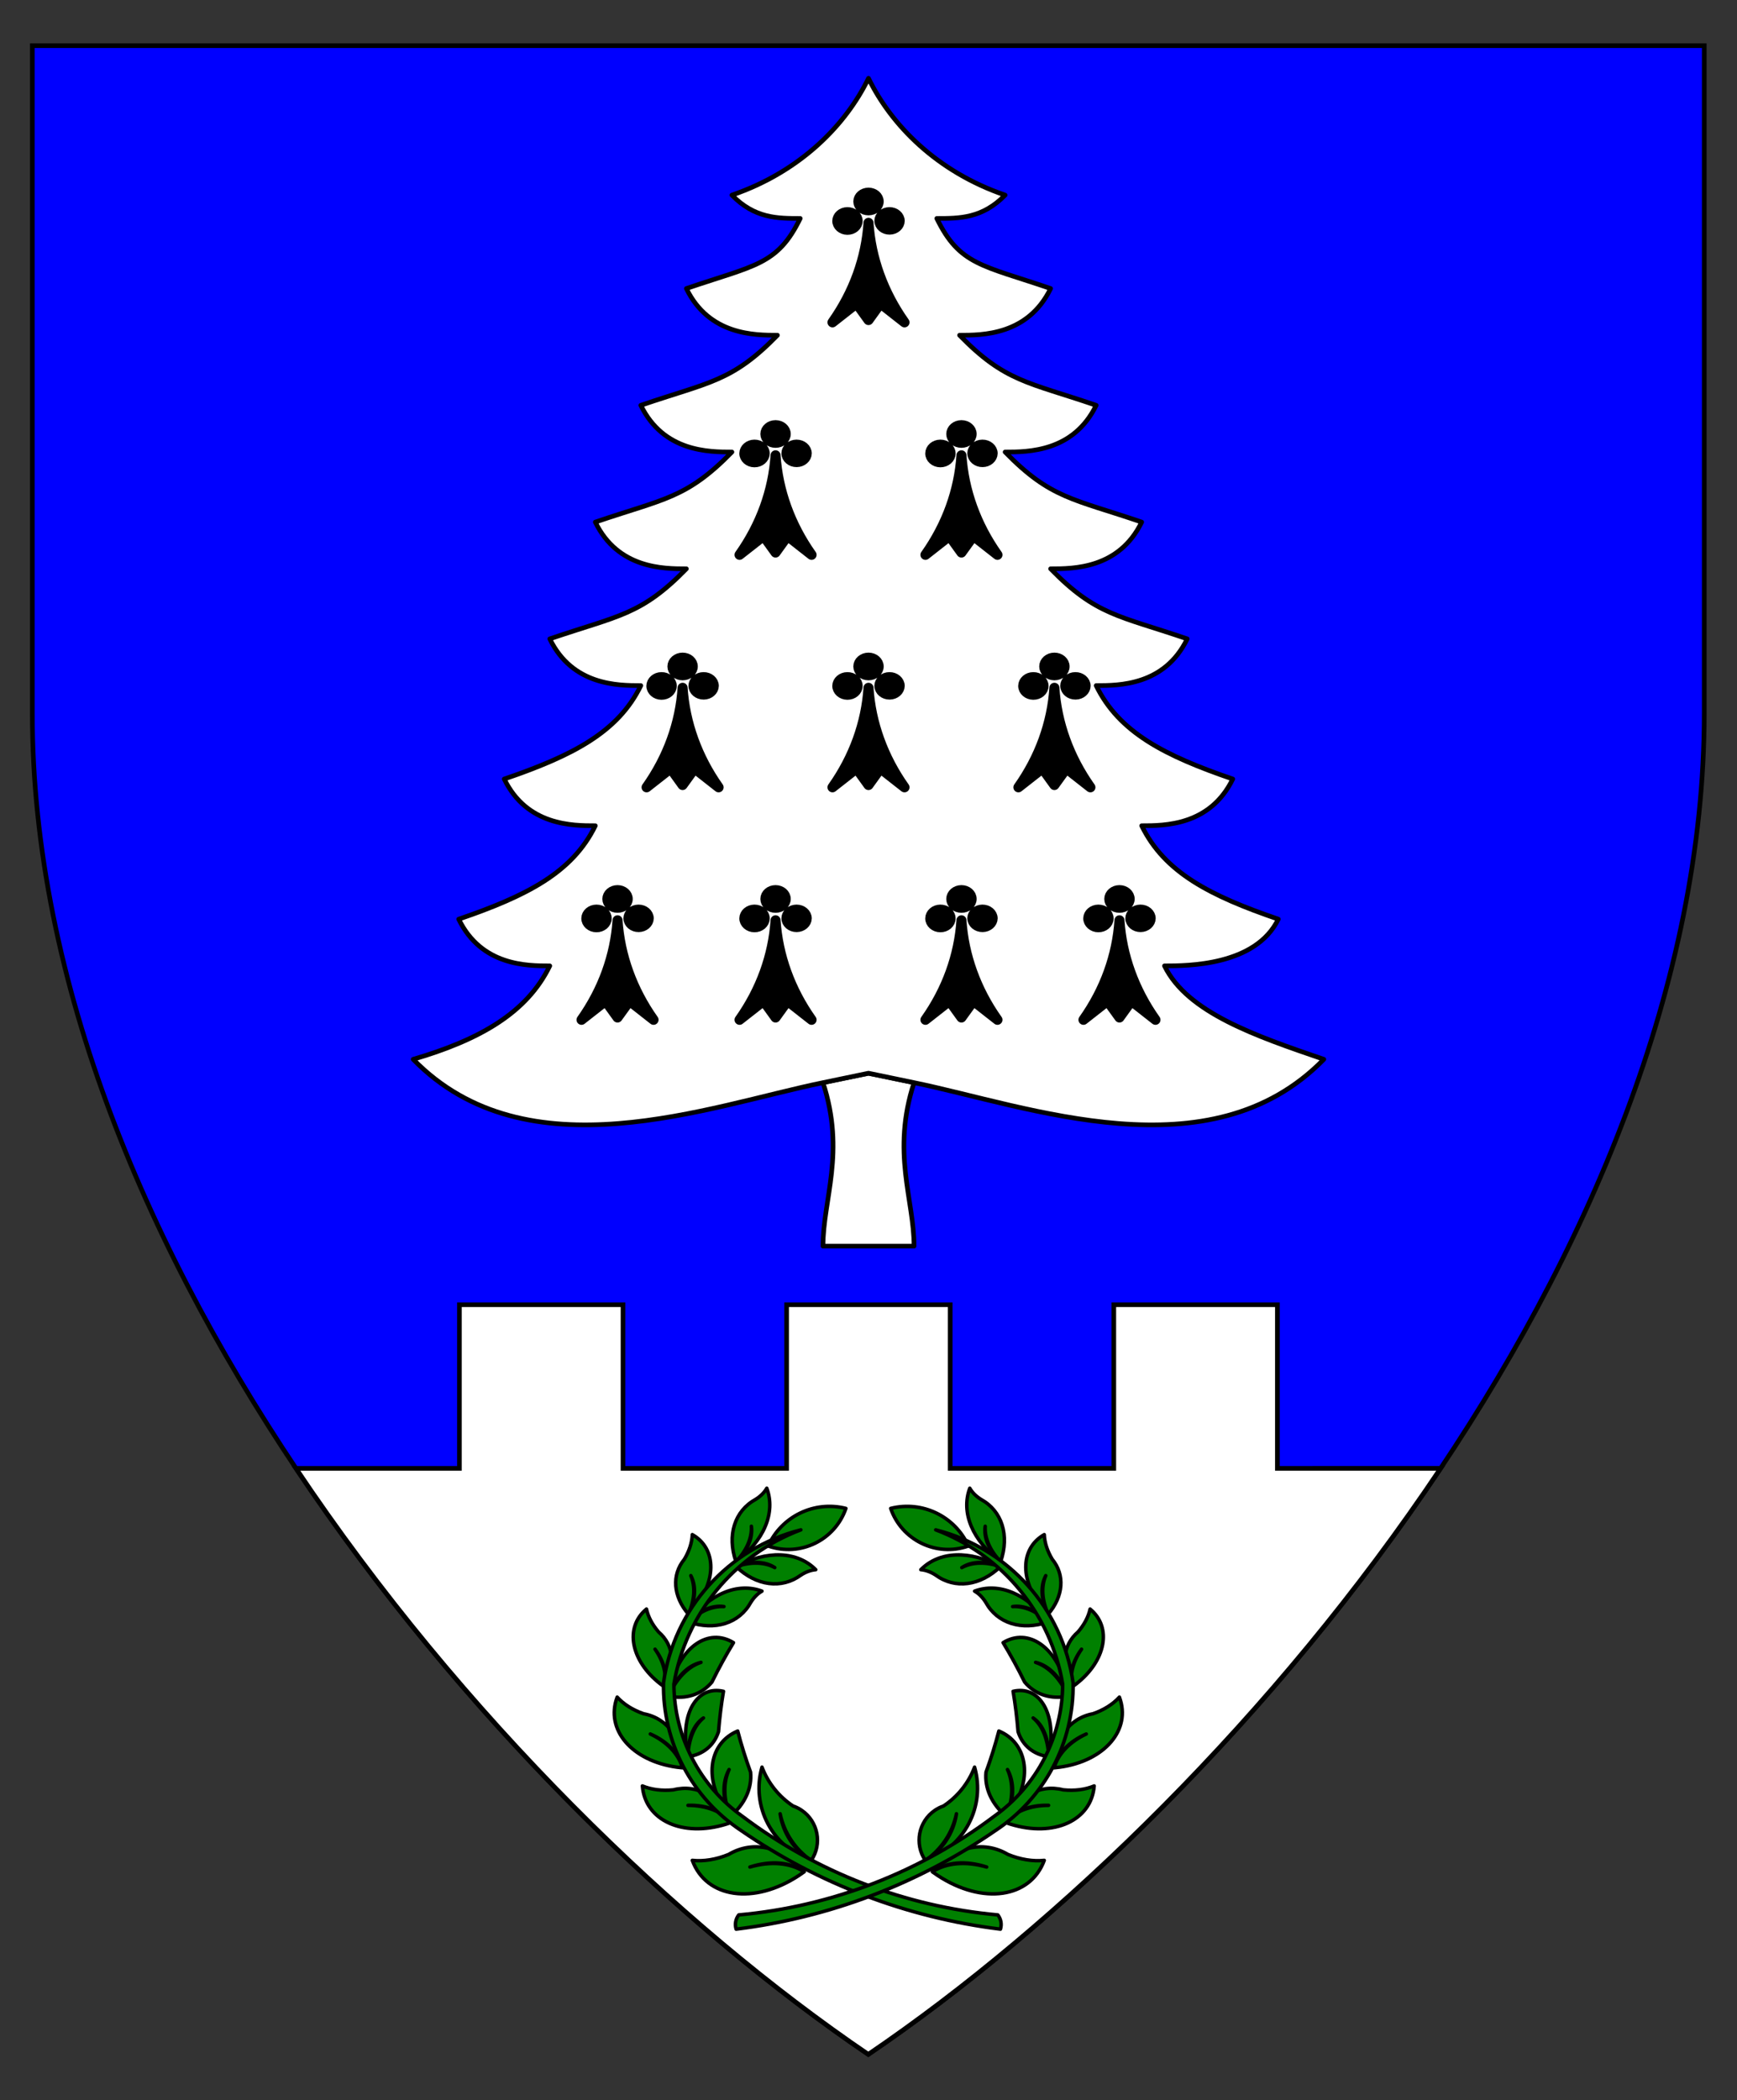 <?xml version="1.0" encoding="utf-8"?>
<!-- Generator: Adobe Illustrator 15.0.0, SVG Export Plug-In . SVG Version: 6.00 Build 0)  -->
<!DOCTYPE svg PUBLIC "-//W3C//DTD SVG 1.1//EN" "http://www.w3.org/Graphics/SVG/1.1/DTD/svg11.dtd">
<svg version="1.1" id="Field" xmlns="http://www.w3.org/2000/svg" xmlns:xlink="http://www.w3.org/1999/xlink" x="0px" y="0px"
	 width="373.75px" height="451.681px" viewBox="0 0 373.75 451.681" enable-background="new 0 0 373.75 451.681"
	 xml:space="preserve">
<rect x="0" y="0" width="373.75" height="451.681" fill="#333333" stroke="none"/>
<path fill="#0000FF" stroke="#000000" stroke-miterlimit="10" d="M366.704,9.828v143.516c0,115.989-100.547,234.656-179.875,288.484
	C107.5,388,6.954,269.333,6.954,153.344V9.828H366.704z"/>
<path fill="#FFFFFF" stroke="#000000" stroke-miterlimit="10" d="M63.684,315.801h35.169v-35.2h35.2v35.2h35.201v-35.2h35.2v35.2
	h35.199v-35.2h35.199v35.2l35.123-0.004c-35.519,53.109-82.164,98.223-123.146,126.031
	C145.847,414.021,99.203,368.908,63.684,315.801z"/>
<g id="Laurel_1_1_">
	<g>
		
			<path id="path24_3_" fill="#008000" stroke="#000000" stroke-width="0.75" stroke-linecap="round" stroke-linejoin="round" stroke-miterlimit="3" d="
			M165.282,332.494c2.881-6.393,9.932-9.801,16.73-8.085c-2.359,6.839-9.817,10.472-16.656,8.111
			C165.332,332.512,165.308,332.503,165.282,332.494z"/>
		
			<path id="path29_3_" fill="#008000" stroke="#000000" stroke-width="0.75" stroke-linecap="round" stroke-linejoin="round" stroke-miterlimit="3" d="
			M167.862,390.083c0.855,4.084,3.253,7.68,6.691,10.039c2.41-3.551,1.485-8.383-2.064-10.791c-0.569-0.387-1.188-0.696-1.839-0.92
			c-3.051-2.02-5.392-4.945-6.692-8.365c-2.427,8.451,2.249,17.313,10.596,20.076C170.928,397.953,168.47,394.267,167.862,390.083z"
			/>
		
			<path id="path34_3_" fill="#008000" stroke="#000000" stroke-width="0.75" stroke-linecap="round" stroke-linejoin="round" stroke-miterlimit="3" d="
			M156.88,380.569c-1.314,2.896-1.213,6.505,0.282,10.072c3.115-2.645,4.679-6.08,4.334-9.521c-1.075-2.939-1.998-5.889-2.763-8.835
			c-6.034,2.505-7.309,9.963-2.848,16.659c0.389,0.584,0.816,1.15,1.276,1.697C155.432,387.063,155.327,383.364,156.88,380.569z"/>
		
			<path id="path39_3_" fill="#008000" stroke="#000000" stroke-width="0.75" stroke-linecap="round" stroke-linejoin="round" stroke-miterlimit="3" d="
			M151.36,369.474c-2.002,1.641-3.204,4.628-3.355,8.342c3.253-0.453,5.631-2.395,6.594-5.381c0.239-2.975,0.598-5.873,1.072-8.686
			c-5.373-1.248-8.961,4.121-8.013,11.994c0.082,0.686,0.198,1.378,0.347,2.072C147.985,373.964,149.217,370.901,151.36,369.474z"/>
		
			<path id="path44_3_" fill="#008000" stroke="#000000" stroke-width="0.75" stroke-linecap="round" stroke-linejoin="round" stroke-miterlimit="3" d="
			M150.831,357.52c-2.843,0.931-5.346,3.534-6.99,7.269c3.737,0.746,7.112-0.352,9.353-3.043c1.446-2.947,2.991-5.773,4.63-8.467
			c-5.378-3.271-11.439,0.875-13.536,9.264c-0.183,0.731-0.332,1.482-0.446,2.246C145.352,360.851,147.919,358.181,150.831,357.52z"
			/>
		
			<path id="path49_3_" fill="#008000" stroke="#000000" stroke-width="0.75" stroke-linecap="round" stroke-linejoin="round" stroke-miterlimit="3" d="
			M155.774,345.518c-2.546-0.147-5.27,1.045-7.604,3.328c5.686,1.938,10.91,0.282,13.391-4.245c0.659-1.057,1.482-1.882,2.396-2.401
			c-5.244-1.965-11.387,0.621-15.787,6.646C150.453,346.373,153.244,345.15,155.774,345.518z"/>
		
			<path id="path54_3_" fill="#008000" stroke="#000000" stroke-width="0.75" stroke-linecap="round" stroke-linejoin="round" stroke-miterlimit="3" d="
			M166.706,337.133c-2.246-1.209-5.218-1.279-8.297-0.197c4.332,4.16,9.768,4.868,13.93,1.813c1.043-0.68,2.139-1.08,3.187-1.164
			c-3.923-3.997-10.582-4.25-17.116-0.648C161.521,335.659,164.568,335.731,166.706,337.133z"/>
		
			<path id="path59_3_" fill="#008000" stroke="#000000" stroke-width="0.75" stroke-linecap="round" stroke-linejoin="round" stroke-miterlimit="3" d="
			M161.672,328.247c0.146,2.546-1.046,5.269-3.328,7.603c-1.939-5.686-0.284-10.909,4.244-13.391
			c1.058-0.658,1.883-1.482,2.401-2.396c1.966,5.245-0.62,11.386-6.646,15.786C160.815,333.568,162.038,330.777,161.672,328.247z"/>
		
			<path id="path64_3_" fill="#008000" stroke="#000000" stroke-width="0.75" stroke-linecap="round" stroke-linejoin="round" stroke-miterlimit="3" d="
			M148.646,338.867c1.009,2.343,0.819,5.309-0.526,8.283c-3.297-3.842-3.637-8.447-0.871-11.805
			c1.052-1.755,1.643-3.578,1.717-5.303c5.366,3.025,5.297,10.361-0.157,16.383c-0.223,0.246-0.452,0.488-0.688,0.725
			C149.662,344.16,149.856,341.119,148.646,338.867z"/>
		
			<path id="path69_3_" fill="#008000" stroke="#000000" stroke-width="0.75" stroke-linecap="round" stroke-linejoin="round" stroke-miterlimit="3" d="
			M140.946,354.69c1.999,2.68,2.714,5.627,1.957,8.064c2.58-4.354,2.114-8.949-1.191-11.775c-1.342-1.545-2.239-3.239-2.611-4.925
			c-4.761,3.911-3.417,11.124,2.999,16.108c0.262,0.203,0.53,0.4,0.804,0.592C143.529,360.284,142.824,357.383,140.946,354.69z"/>
		
			<path id="path74_3_" fill="#008000" stroke="#000000" stroke-width="0.75" stroke-linecap="round" stroke-linejoin="round" stroke-miterlimit="3" d="
			M139.929,372.924c3.705,1.601,6.229,4.256,6.91,7.271c0.067-6.127-3.189-10.661-8.349-11.623c-2.331-0.808-4.288-2.039-5.692-3.58
			c-2.613,6.98,3.138,13.727,12.845,15.068c0.396,0.055,0.794,0.1,1.196,0.135C146.001,377.224,143.515,374.608,139.929,372.924z"/>
		
			<path id="path79_3_" fill="#008000" stroke="#000000" stroke-width="0.75" stroke-linecap="round" stroke-linejoin="round" stroke-miterlimit="3" d="
			M148.04,388.269c4.034-0.115,7.444,1.225,9.335,3.668c-2.527-5.58-7.396-8.313-12.478-7.005c-2.454,0.252-4.748-0.036-6.673-0.839
			c0.583,7.431,8.646,11.114,18.01,8.227c0.382-0.116,0.762-0.244,1.141-0.383C155.36,389.599,152.003,388.28,148.04,388.269z"/>
		
			<path id="path84_3_" fill="#008000" stroke="#000000" stroke-width="0.75" stroke-linecap="round" stroke-linejoin="round" stroke-miterlimit="3" d="
			M161.357,401.536c4.517-1.465,8.786-1.09,11.688,1.025c-4.606-5.42-10.96-6.873-16.282-3.725
			c-2.691,1.095-5.372,1.529-7.798,1.264c2.992,8.14,13.25,9.604,22.911,3.27c0.395-0.258,0.784-0.528,1.169-0.809
			C170.038,400.606,165.833,400.237,161.357,401.536z"/>
		
			<path id="path89_3_" fill="#008000" stroke="#000000" stroke-width="0.75" stroke-linecap="round" stroke-linejoin="round" stroke-miterlimit="3" d="
			M214.706,411.835c-19.928-1.803-38.954-9.145-54.931-21.191c-9.217-6.55-14.718-17.135-14.779-28.442
			c2.553-15.137,12.96-27.775,27.327-33.184c-15.626,3.939-27.312,16.946-29.558,32.903c-0.229,12.761,6.082,24.753,16.729,31.788
			c16.612,11.451,35.744,18.722,55.769,21.191C215.592,413.85,215.383,412.704,214.706,411.835z"/>
	</g>
	<g>
		
			<path id="path97_3_" fill="#008000" stroke="#000000" stroke-width="0.75" stroke-linecap="round" stroke-linejoin="round" stroke-miterlimit="3" d="
			M208.376,332.494c-2.88-6.393-9.93-9.801-16.729-8.085c2.36,6.839,9.817,10.472,16.657,8.111
			C208.327,332.512,208.353,332.503,208.376,332.494z"/>
		
			<path id="path102_3_" fill="#008000" stroke="#000000" stroke-width="0.75" stroke-linecap="round" stroke-linejoin="round" stroke-miterlimit="3" d="
			M205.798,390.083c-0.856,4.084-3.253,7.68-6.693,10.039c-2.409-3.551-1.485-8.383,2.065-10.791c0.57-0.387,1.188-0.696,1.84-0.92
			c3.05-2.02,5.391-4.945,6.691-8.365c2.427,8.451-2.249,17.313-10.597,20.076C202.731,397.953,205.188,394.267,205.798,390.083z"/>
		
			<path id="path107_3_" fill="#008000" stroke="#000000" stroke-width="0.75" stroke-linecap="round" stroke-linejoin="round" stroke-miterlimit="3" d="
			M216.78,380.569c1.313,2.896,1.212,6.505-0.284,10.072c-3.113-2.645-4.677-6.08-4.333-9.521c1.075-2.939,1.998-5.889,2.763-8.835
			c6.034,2.505,7.31,9.963,2.848,16.659c-0.39,0.584-0.815,1.15-1.277,1.697C218.228,387.063,218.333,383.364,216.78,380.569z"/>
		
			<path id="path112_3_" fill="#008000" stroke="#000000" stroke-width="0.75" stroke-linecap="round" stroke-linejoin="round" stroke-miterlimit="3" d="
			M222.3,369.474c2.002,1.641,3.203,4.628,3.354,8.342c-3.252-0.453-5.631-2.395-6.594-5.381c-0.239-2.975-0.597-5.873-1.072-8.686
			c5.373-1.248,8.961,4.121,8.014,11.994c-0.083,0.686-0.199,1.378-0.348,2.072C225.674,373.964,224.442,370.901,222.3,369.474z"/>
		
			<path id="path117_3_" fill="#008000" stroke="#000000" stroke-width="0.75" stroke-linecap="round" stroke-linejoin="round" stroke-miterlimit="3" d="
			M222.828,357.52c2.843,0.931,5.347,3.534,6.99,7.269c-3.737,0.746-7.112-0.352-9.353-3.043c-1.446-2.947-2.991-5.773-4.629-8.467
			c5.378-3.271,11.438,0.875,13.535,9.264c0.184,0.731,0.332,1.482,0.446,2.246C228.307,360.851,225.741,358.181,222.828,357.52z"/>
		
			<path id="path122_3_" fill="#008000" stroke="#000000" stroke-width="0.75" stroke-linecap="round" stroke-linejoin="round" stroke-miterlimit="3" d="
			M217.886,345.518c2.546-0.147,5.269,1.045,7.602,3.328c-5.685,1.938-10.909,0.282-13.39-4.245
			c-0.659-1.057-1.482-1.882-2.396-2.401c5.245-1.965,11.387,0.621,15.786,6.646C223.206,346.373,220.414,345.15,217.886,345.518z"
			/>
		
			<path id="path127_3_" fill="#008000" stroke="#000000" stroke-width="0.75" stroke-linecap="round" stroke-linejoin="round" stroke-miterlimit="3" d="
			M206.954,337.133c2.245-1.209,5.217-1.279,8.297-0.197c-4.333,4.16-9.769,4.868-13.93,1.813c-1.044-0.68-2.139-1.08-3.188-1.164
			c3.923-3.997,10.582-4.25,17.117-0.648C212.138,335.659,209.092,335.731,206.954,337.133z"/>
		
			<path id="path132_3_" fill="#008000" stroke="#000000" stroke-width="0.75" stroke-linecap="round" stroke-linejoin="round" stroke-miterlimit="3" d="
			M211.987,328.247c-0.146,2.546,1.046,5.269,3.329,7.603c1.938-5.686,0.283-10.909-4.245-13.391
			c-1.057-0.658-1.883-1.482-2.401-2.396c-1.966,5.245,0.62,11.386,6.646,15.786C212.844,333.568,211.622,330.777,211.987,328.247z"
			/>
		
			<path id="path137_3_" fill="#008000" stroke="#000000" stroke-width="0.75" stroke-linecap="round" stroke-linejoin="round" stroke-miterlimit="3" d="
			M225.013,338.867c-1.008,2.343-0.82,5.309,0.527,8.283c3.296-3.842,3.636-8.447,0.871-11.805
			c-1.053-1.755-1.643-3.578-1.717-5.303c-5.368,3.025-5.298,10.361,0.156,16.383c0.222,0.246,0.452,0.488,0.689,0.725
			C223.997,344.16,223.804,341.119,225.013,338.867z"/>
		
			<path id="path142_3_" fill="#008000" stroke="#000000" stroke-width="0.75" stroke-linecap="round" stroke-linejoin="round" stroke-miterlimit="3" d="
			M232.714,354.69c-1.999,2.68-2.715,5.627-1.958,8.064c-2.579-4.354-2.114-8.949,1.191-11.775c1.342-1.545,2.239-3.239,2.611-4.925
			c4.761,3.911,3.418,11.124-2.999,16.108c-0.262,0.203-0.529,0.4-0.804,0.592C230.131,360.284,230.834,357.383,232.714,354.69z"/>
		
			<path id="path147_3_" fill="#008000" stroke="#000000" stroke-width="0.75" stroke-linecap="round" stroke-linejoin="round" stroke-miterlimit="3" d="
			M233.731,372.924c-3.706,1.601-6.23,4.256-6.911,7.271c-0.067-6.127,3.19-10.661,8.348-11.623c2.331-0.808,4.288-2.039,5.693-3.58
			c2.613,6.98-3.139,13.727-12.845,15.068c-0.396,0.055-0.794,0.1-1.196,0.135C227.659,377.224,230.145,374.608,233.731,372.924z"/>
		
			<path id="path152_3_" fill="#008000" stroke="#000000" stroke-width="0.75" stroke-linecap="round" stroke-linejoin="round" stroke-miterlimit="3" d="
			M225.619,388.269c-4.034-0.115-7.444,1.225-9.335,3.668c2.527-5.58,7.396-8.313,12.478-7.005c2.454,0.252,4.749-0.036,6.673-0.839
			c-0.583,7.431-8.646,11.114-18.01,8.227c-0.382-0.116-0.763-0.244-1.141-0.383C218.298,389.599,221.656,388.28,225.619,388.269z"
			/>
		
			<path id="path157_3_" fill="#008000" stroke="#000000" stroke-width="0.75" stroke-linecap="round" stroke-linejoin="round" stroke-miterlimit="3" d="
			M212.301,401.536c-4.516-1.465-8.785-1.09-11.687,1.025c4.606-5.42,10.96-6.873,16.282-3.725c2.692,1.095,5.373,1.529,7.798,1.264
			c-2.992,8.14-13.25,9.604-22.911,3.27c-0.394-0.258-0.784-0.528-1.169-0.809C203.622,400.606,207.826,400.237,212.301,401.536z"/>
		
			<path id="path162_3_" fill="#008000" stroke="#000000" stroke-width="0.75" stroke-linecap="round" stroke-linejoin="round" stroke-miterlimit="3" d="
			M158.953,411.835c19.929-1.803,38.955-9.145,54.931-21.191c9.217-6.55,14.719-17.135,14.779-28.442
			c-2.552-15.137-12.96-27.775-27.326-33.184c15.626,3.939,27.311,16.946,29.558,32.903c0.229,12.761-6.083,24.753-16.73,31.788
			c-16.612,11.451-35.744,18.722-55.768,21.191C158.067,413.85,158.276,412.704,158.953,411.835z"/>
	</g>
</g>
<g id="_x3C_Path_x3E__1_">
	<title>Layer 2</title>
	<g id="Graphic_602_1_">
		<title>path2795</title>
		<path fill="#FFFFFF" stroke="#000000" stroke-linejoin="round" d="M196.675,232.844c-4.901,15.07,0,25.115,0,35.162H177.08
			c0-10.047,4.897-20.092,0-35.162l9.794-2.01L196.675,232.844z"/>
		<path fill="#FFFFFF" stroke="#000000" stroke-linejoin="round" d="M177.08,232.844c-24.497,5.023-63.685,20.094-88.176-5.023
			c14.462-4.24,24.491-10.048,29.391-20.094c-4.9,0-14.695,0-19.594-10.046c14.694-5.024,24.491-10.047,29.391-20.095
			c-4.9,0-14.697,0-19.594-10.045c14.694-5.024,24.491-10.047,29.389-20.094c-4.897,0-14.695,0-19.592-10.047
			c14.694-5.024,19.592-5.024,29.391-15.07c-4.899,0-14.696,0-19.594-10.046c14.694-5.023,19.594-5.023,29.394-15.069
			c-4.902,0-14.699,0-19.599-10.047c14.696-5.024,19.599-5.024,29.393-15.07c-4.897,0-14.696,0-19.594-10.046
			c14.697-5.023,19.594-5.023,24.494-15.071c-4.9,0-9.797,0-14.694-5.023c14.694-5.023,24.491-15.069,29.388-25.117
			c4.9,10.047,14.698,20.093,29.396,25.117c-4.902,5.023-9.801,5.023-14.698,5.023c4.897,10.047,9.796,10.047,24.492,15.071
			c-4.897,10.046-14.696,10.046-19.595,10.046c9.801,10.046,14.697,10.046,29.394,15.07c-4.896,10.047-14.696,10.047-19.593,10.047
			c9.794,10.046,14.696,10.046,29.388,15.069c-4.897,10.046-14.691,10.046-19.594,10.046c9.799,10.046,14.696,10.046,29.393,15.07
			c-4.896,10.047-14.696,10.047-19.594,10.047c4.897,10.047,14.697,15.07,29.39,20.094c-4.898,10.045-14.692,10.045-19.595,10.045
			c4.902,10.047,14.696,15.07,29.393,20.095c-4.896,10.046-19.594,10.046-24.49,10.046c4.896,10.046,19.595,15.07,34.286,20.094
			c-24.492,25.117-63.68,10.047-88.171,5.023l-9.801-2.037L177.08,232.844z"/>
	</g>
</g>
<g>
	
		<path id="path15_2_" stroke="#000000" stroke-width="2.16" stroke-linecap="round" stroke-linejoin="round" stroke-miterlimit="3" d="
		M166.877,97.925c-0.5,7.58-3.164,14.934-7.75,21.401l5.177-4.056l2.57,3.562l2.574-3.562l5.176,4.056
		c-4.586-6.467-7.249-13.821-7.75-21.401H166.877z M164.687,93.336c0,1.048,0.979,1.897,2.188,1.897s2.189-0.85,2.189-1.897
		c0-1.048-0.98-1.898-2.189-1.898S164.687,92.288,164.687,93.336z M169.213,97.504c0.013,1.047,1.003,1.888,2.211,1.876
		c1.189-0.011,2.15-0.845,2.164-1.876c-0.014-1.047-1.003-1.887-2.211-1.876C170.188,95.639,169.225,96.473,169.213,97.504z
		 M160.162,97.504c-0.012,1.047,0.957,1.906,2.165,1.917c1.208,0.011,2.198-0.829,2.211-1.876c0-0.013,0-0.027,0-0.041
		c-0.013-1.047-1.003-1.887-2.211-1.876C161.137,95.639,160.175,96.473,160.162,97.504z"/>
	
		<path id="path15_3_" stroke="#000000" stroke-width="2.16" stroke-linecap="round" stroke-linejoin="round" stroke-miterlimit="3" d="
		M206.877,97.925c-0.5,7.58-3.164,14.934-7.75,21.401l5.176-4.056l2.57,3.562l2.574-3.562l5.176,4.056
		c-4.586-6.467-7.249-13.821-7.75-21.401H206.877z M204.687,93.336c0,1.048,0.979,1.897,2.188,1.897s2.189-0.85,2.189-1.897
		c0-1.048-0.98-1.898-2.189-1.898S204.687,92.288,204.687,93.336z M209.213,97.504c0.013,1.047,1.003,1.888,2.211,1.876
		c1.189-0.011,2.15-0.845,2.164-1.876c-0.014-1.047-1.003-1.887-2.211-1.876C210.188,95.639,209.225,96.473,209.213,97.504z
		 M200.162,97.504c-0.012,1.047,0.957,1.906,2.164,1.917c1.209,0.011,2.199-0.829,2.211-1.876c0-0.013,0-0.027,0-0.041
		c-0.012-1.047-1.002-1.887-2.211-1.876C201.137,95.639,200.176,96.473,200.162,97.504z"/>
	
		<path id="path15_7_" stroke="#000000" stroke-width="2.16" stroke-linecap="round" stroke-linejoin="round" stroke-miterlimit="3" d="
		M166.877,197.925c-0.5,7.58-3.164,14.934-7.75,21.401l5.177-4.056l2.57,3.562l2.574-3.562l5.176,4.056
		c-4.586-6.467-7.249-13.821-7.75-21.401H166.877z M164.687,193.336c0,1.048,0.979,1.897,2.188,1.897s2.189-0.85,2.189-1.897
		c0-1.048-0.98-1.898-2.189-1.898S164.687,192.288,164.687,193.336z M169.213,197.504c0.013,1.047,1.003,1.888,2.211,1.876
		c1.189-0.011,2.15-0.845,2.164-1.876c-0.014-1.047-1.003-1.887-2.211-1.876C170.188,195.639,169.225,196.473,169.213,197.504z
		 M160.162,197.504c-0.012,1.047,0.957,1.906,2.165,1.917c1.208,0.011,2.198-0.829,2.211-1.876c0-0.013,0-0.027,0-0.041
		c-0.013-1.047-1.003-1.887-2.211-1.876C161.137,195.639,160.175,196.473,160.162,197.504z"/>
	
		<path id="path15_10_" stroke="#000000" stroke-width="2.16" stroke-linecap="round" stroke-linejoin="round" stroke-miterlimit="3" d="
		M132.877,197.925c-0.5,7.58-3.164,14.934-7.75,21.401l5.177-4.056l2.57,3.562l2.574-3.562l5.176,4.056
		c-4.586-6.467-7.249-13.821-7.75-21.401H132.877z M130.687,193.336c0,1.048,0.979,1.897,2.188,1.897s2.189-0.85,2.189-1.897
		c0-1.048-0.98-1.898-2.189-1.898S130.687,192.288,130.687,193.336z M135.213,197.504c0.013,1.047,1.003,1.888,2.211,1.876
		c1.189-0.011,2.15-0.845,2.164-1.876c-0.014-1.047-1.003-1.887-2.211-1.876C136.188,195.639,135.225,196.473,135.213,197.504z
		 M126.162,197.504c-0.012,1.047,0.957,1.906,2.165,1.917c1.208,0.011,2.198-0.829,2.211-1.876c0-0.013,0-0.027,0-0.041
		c-0.013-1.047-1.003-1.887-2.211-1.876C127.137,195.639,126.175,196.473,126.162,197.504z"/>
	
		<path id="path15_6_" stroke="#000000" stroke-width="2.16" stroke-linecap="round" stroke-linejoin="round" stroke-miterlimit="3" d="
		M206.877,197.925c-0.5,7.58-3.164,14.934-7.75,21.401l5.176-4.056l2.57,3.562l2.574-3.562l5.176,4.056
		c-4.586-6.467-7.249-13.821-7.75-21.401H206.877z M204.687,193.336c0,1.048,0.979,1.897,2.188,1.897s2.189-0.85,2.189-1.897
		c0-1.048-0.98-1.898-2.189-1.898S204.687,192.288,204.687,193.336z M209.213,197.504c0.013,1.047,1.003,1.888,2.211,1.876
		c1.189-0.011,2.15-0.845,2.164-1.876c-0.014-1.047-1.003-1.887-2.211-1.876C210.188,195.639,209.225,196.473,209.213,197.504z
		 M200.162,197.504c-0.012,1.047,0.957,1.906,2.164,1.917c1.209,0.011,2.199-0.829,2.211-1.876c0-0.013,0-0.027,0-0.041
		c-0.012-1.047-1.002-1.887-2.211-1.876C201.137,195.639,200.176,196.473,200.162,197.504z"/>
	
		<path id="path15_9_" stroke="#000000" stroke-width="2.16" stroke-linecap="round" stroke-linejoin="round" stroke-miterlimit="3" d="
		M240.877,197.925c-0.5,7.58-3.164,14.934-7.75,21.401l5.176-4.056l2.57,3.562l2.574-3.562l5.176,4.056
		c-4.586-6.467-7.249-13.821-7.75-21.401H240.877z M238.687,193.336c0,1.048,0.979,1.897,2.188,1.897s2.189-0.85,2.189-1.897
		c0-1.048-0.98-1.898-2.189-1.898S238.687,192.288,238.687,193.336z M243.213,197.504c0.013,1.047,1.003,1.888,2.211,1.876
		c1.189-0.011,2.15-0.845,2.164-1.876c-0.014-1.047-1.003-1.887-2.211-1.876C244.188,195.639,243.225,196.473,243.213,197.504z
		 M234.162,197.504c-0.012,1.047,0.957,1.906,2.164,1.917c1.209,0.011,2.199-0.829,2.211-1.876c0-0.013,0-0.027,0-0.041
		c-0.012-1.047-1.002-1.887-2.211-1.876C235.137,195.639,234.176,196.473,234.162,197.504z"/>
	
		<path id="path15_4_" stroke="#000000" stroke-width="2.16" stroke-linecap="round" stroke-linejoin="round" stroke-miterlimit="3" d="
		M186.877,47.925c-0.5,7.58-3.164,14.934-7.75,21.401l5.176-4.056l2.57,3.562l2.574-3.562l5.176,4.056
		c-4.586-6.467-7.249-13.821-7.75-21.401H186.877z M184.687,43.336c0,1.048,0.979,1.897,2.188,1.897s2.189-0.85,2.189-1.897
		c0-1.048-0.98-1.898-2.189-1.898S184.687,42.288,184.687,43.336z M189.213,47.504c0.013,1.047,1.003,1.888,2.211,1.876
		c1.189-0.011,2.15-0.845,2.164-1.876c-0.014-1.047-1.003-1.887-2.211-1.876C190.188,45.639,189.225,46.473,189.213,47.504z
		 M180.162,47.504c-0.012,1.047,0.957,1.906,2.164,1.917c1.209,0.011,2.199-0.829,2.211-1.876c0-0.013,0-0.027,0-0.041
		c-0.012-1.047-1.002-1.887-2.211-1.876C181.137,45.639,180.176,46.473,180.162,47.504z"/>
	
		<path id="path15_1_" stroke="#000000" stroke-width="2.16" stroke-linecap="round" stroke-linejoin="round" stroke-miterlimit="3" d="
		M186.877,147.925c-0.5,7.58-3.164,14.934-7.75,21.401l5.176-4.056l2.57,3.562l2.574-3.562l5.176,4.056
		c-4.586-6.467-7.249-13.821-7.75-21.401H186.877z M184.687,143.336c0,1.048,0.979,1.897,2.188,1.897s2.189-0.85,2.189-1.897
		c0-1.048-0.98-1.898-2.189-1.898S184.687,142.288,184.687,143.336z M189.213,147.504c0.013,1.047,1.003,1.888,2.211,1.876
		c1.189-0.011,2.15-0.845,2.164-1.876c-0.014-1.047-1.003-1.887-2.211-1.876C190.188,145.639,189.225,146.473,189.213,147.504z
		 M180.162,147.504c-0.012,1.047,0.957,1.906,2.164,1.917c1.209,0.011,2.199-0.829,2.211-1.876c0-0.013,0-0.027,0-0.041
		c-0.012-1.047-1.002-1.887-2.211-1.876C181.137,145.639,180.176,146.473,180.162,147.504z"/>
	
		<path id="path15_8_" stroke="#000000" stroke-width="2.16" stroke-linecap="round" stroke-linejoin="round" stroke-miterlimit="3" d="
		M226.877,147.925c-0.5,7.58-3.164,14.934-7.75,21.401l5.176-4.056l2.57,3.562l2.574-3.562l5.176,4.056
		c-4.586-6.467-7.249-13.821-7.75-21.401H226.877z M224.687,143.336c0,1.048,0.979,1.897,2.188,1.897s2.189-0.85,2.189-1.897
		c0-1.048-0.98-1.898-2.189-1.898S224.687,142.288,224.687,143.336z M229.213,147.504c0.013,1.047,1.003,1.888,2.211,1.876
		c1.189-0.011,2.15-0.845,2.164-1.876c-0.014-1.047-1.003-1.887-2.211-1.876C230.188,145.639,229.225,146.473,229.213,147.504z
		 M220.162,147.504c-0.012,1.047,0.957,1.906,2.164,1.917c1.209,0.011,2.199-0.829,2.211-1.876c0-0.013,0-0.027,0-0.041
		c-0.012-1.047-1.002-1.887-2.211-1.876C221.137,145.639,220.176,146.473,220.162,147.504z"/>
	
		<path id="path15_5_" stroke="#000000" stroke-width="2.16" stroke-linecap="round" stroke-linejoin="round" stroke-miterlimit="3" d="
		M146.877,147.925c-0.5,7.58-3.164,14.934-7.75,21.401l5.176-4.056l2.57,3.562l2.574-3.562l5.176,4.056
		c-4.586-6.467-7.249-13.821-7.75-21.401H146.877z M144.687,143.336c0,1.048,0.979,1.897,2.188,1.897s2.189-0.85,2.189-1.897
		c0-1.048-0.98-1.898-2.189-1.898S144.687,142.288,144.687,143.336z M149.213,147.504c0.013,1.047,1.003,1.888,2.211,1.876
		c1.189-0.011,2.15-0.845,2.164-1.876c-0.014-1.047-1.003-1.887-2.211-1.876C150.188,145.639,149.225,146.473,149.213,147.504z
		 M140.162,147.504c-0.012,1.047,0.957,1.906,2.164,1.917c1.209,0.011,2.199-0.829,2.211-1.876c0-0.013,0-0.027,0-0.041
		c-0.012-1.047-1.002-1.887-2.211-1.876C141.137,145.639,140.176,146.473,140.162,147.504z"/>
</g>
</svg>
